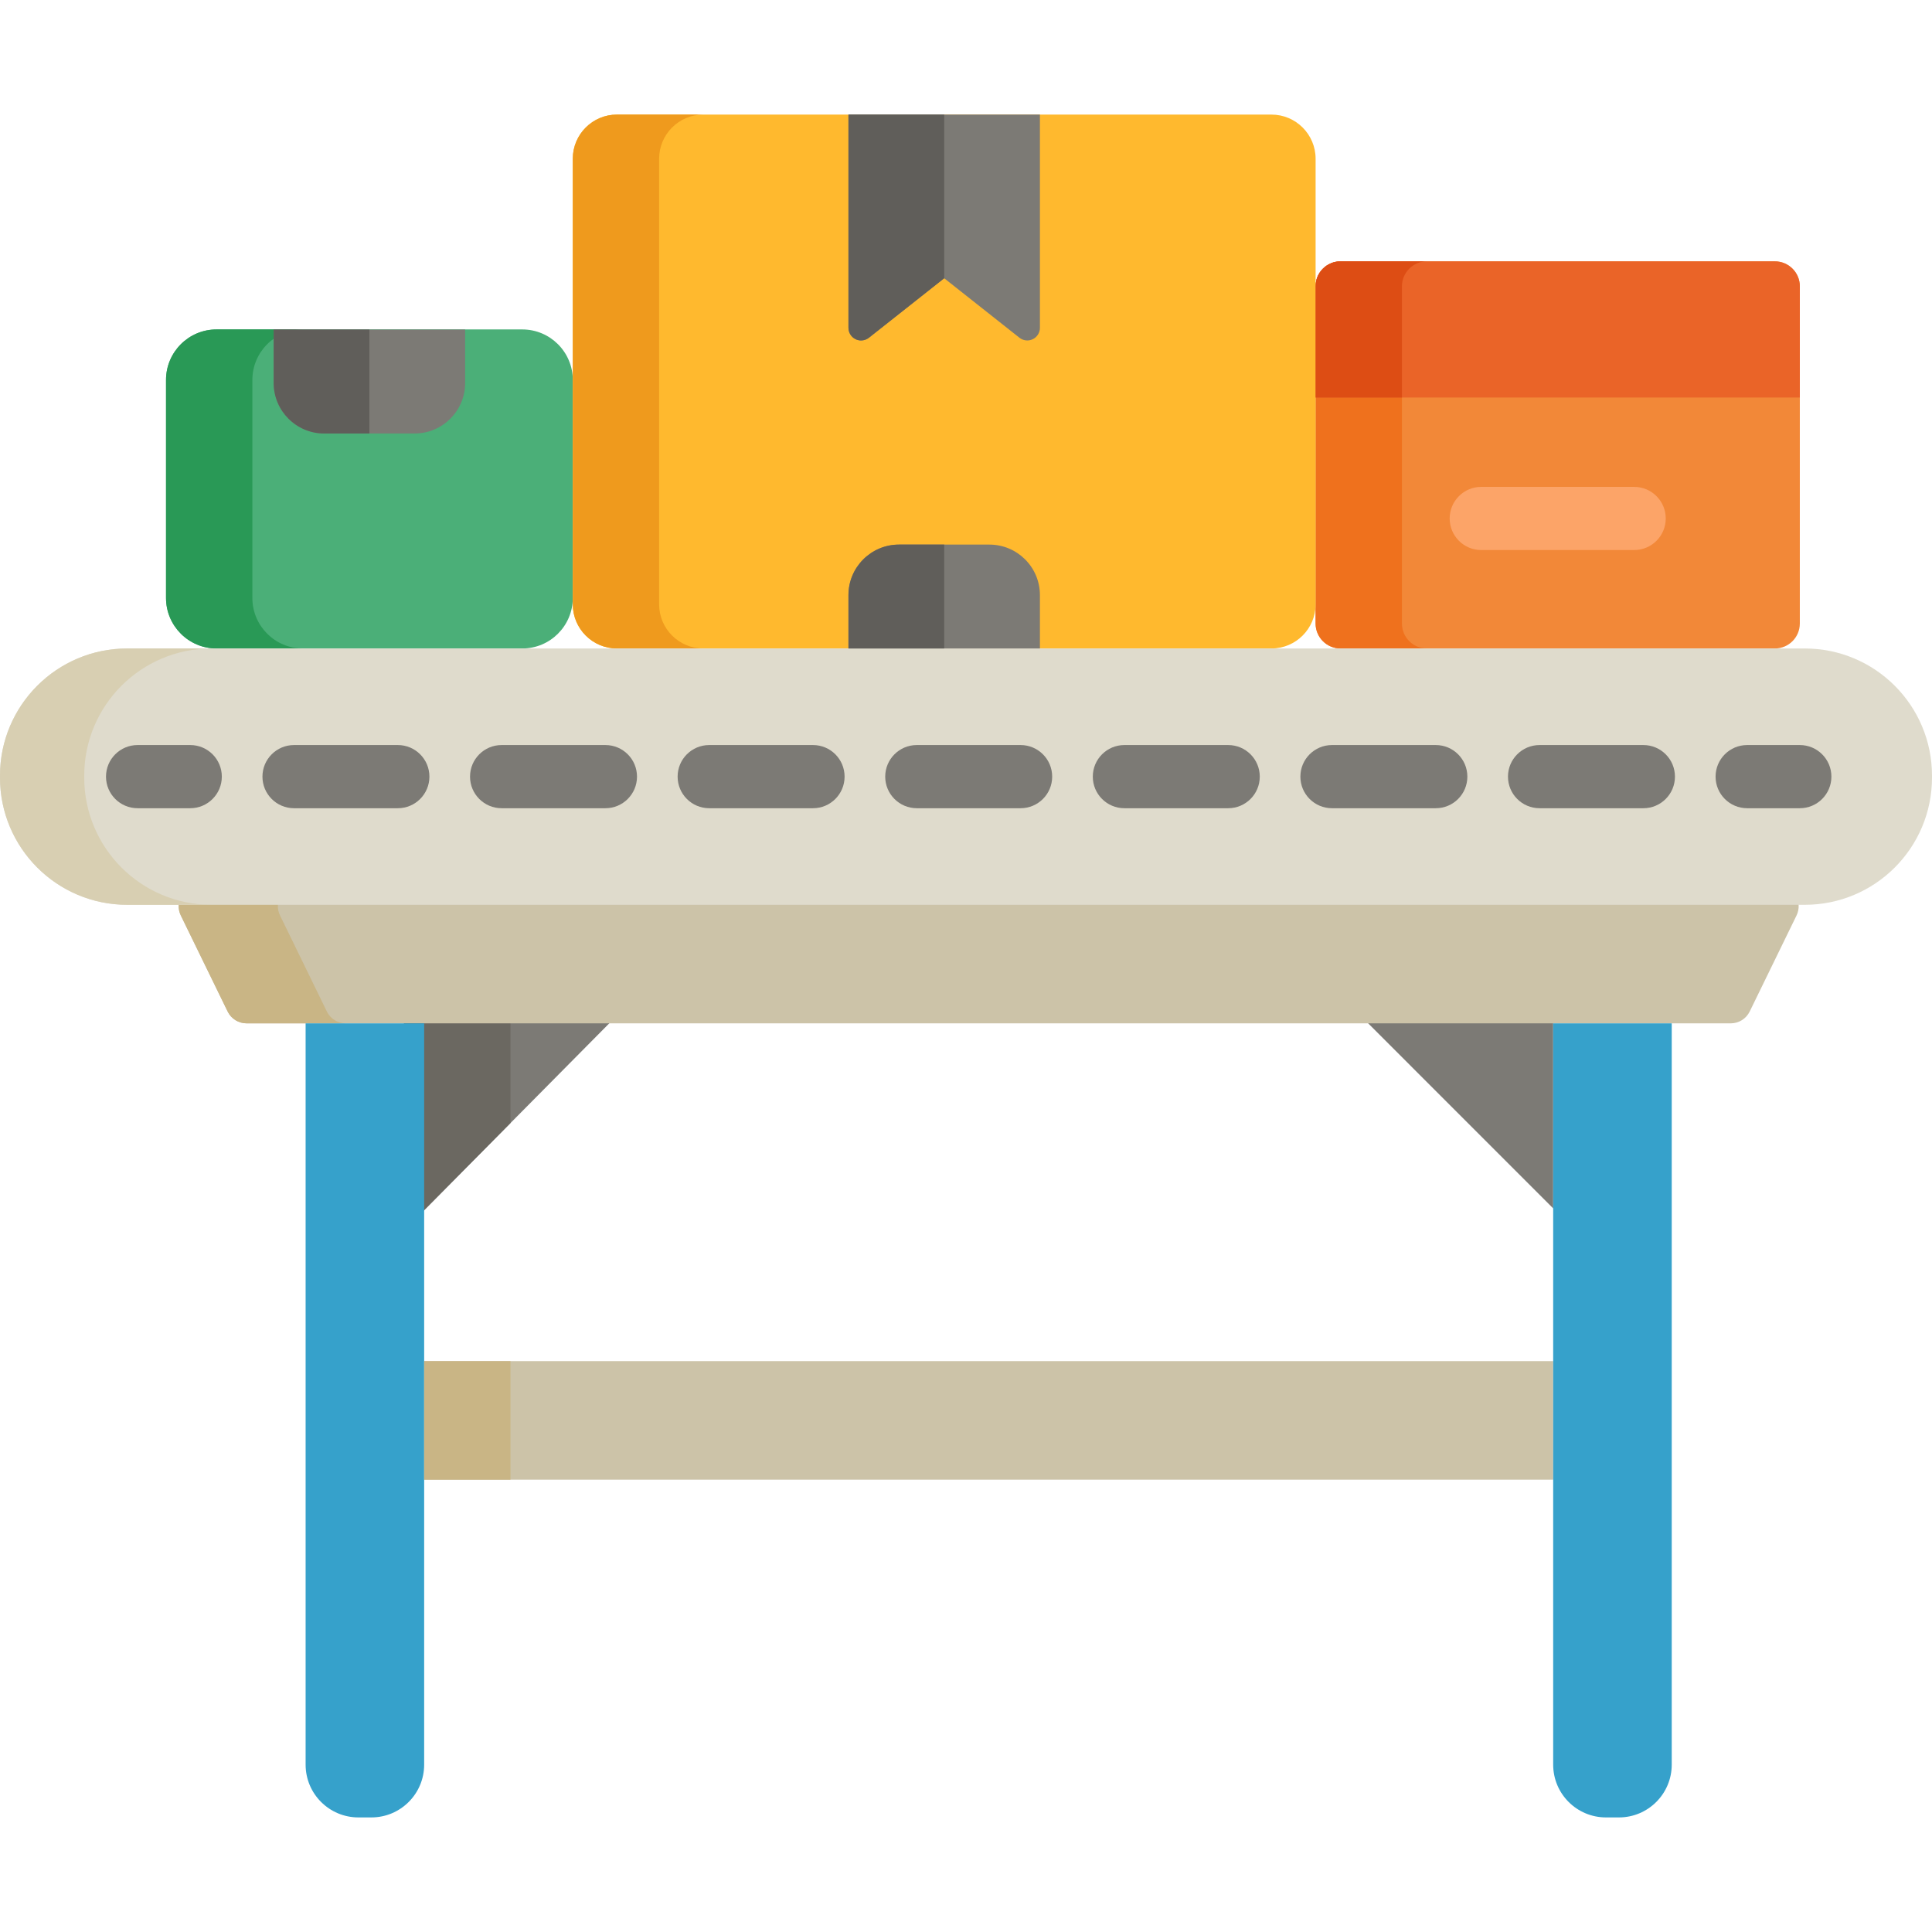 <?xml version="1.0" encoding="iso-8859-1"?>
<!-- Uploaded to: SVG Repo, www.svgrepo.com, Generator: SVG Repo Mixer Tools -->
<svg height="800px" width="800px" version="1.1" id="Layer_1" xmlns="http://www.w3.org/2000/svg" xmlns:xlink="http://www.w3.org/1999/xlink" 
	 viewBox="0 0 511.999 511.999" xml:space="preserve">
<polygon style="fill:#7C7A75;" points="163.495,269.138 107.064,326.11 107.064,269.138 "/>
<polygon style="fill:#6B6861;" points="135.279,269.138 107.064,269.138 107.064,326.11 135.279,297.623 "/>
<path style="fill:#F28838;" d="M355.266,69.265h11.653h13.97h11.65h40.541h11.65h13.972h11.65c3.655,0,6.619,2.964,6.619,6.619
	v89.355c0,3.654-2.962,6.617-6.619,6.617h-11.65H444.73h-11.65h-40.541h-11.65h-13.97h-11.653c-3.655,0-6.619-2.962-6.619-6.617
	V75.883C348.647,72.23,351.61,69.265,355.266,69.265z"/>
<path style="fill:#EF711D;" d="M371.528,165.238V75.883c0-3.653,2.962-6.619,6.619-6.619h-11.228h-11.653
	c-3.655,0-6.619,2.964-6.619,6.619v89.355c0,3.654,2.962,6.617,6.619,6.617h11.653h11.228
	C374.491,171.855,371.528,168.891,371.528,165.238z"/>
<polygon style="fill:#7C7A75;" points="360.52,269.138 411.608,320.23 411.608,269.138 "/>
<path style="fill:#CCC3A8;" d="M475.82,237.195c-1.02-1.633-2.809-2.624-4.732-2.624H52.928c-1.925,0-3.712,0.991-4.732,2.624
	c-1.02,1.632-1.127,3.673-0.284,5.403l12.416,25.464c0.935,1.919,2.882,3.135,5.016,3.135h393.327c2.134,0,4.081-1.217,5.016-3.135
	l12.416-25.464C476.946,240.868,476.839,238.827,475.82,237.195z"/>
<path style="fill:#C9B585;" d="M86.622,268.061l-12.416-25.464c-0.844-1.73-0.737-3.771,0.284-5.403
	c1.02-1.633,2.808-2.624,4.732-2.624H52.928c-1.925,0-3.712,0.991-4.732,2.624c-1.02,1.632-1.127,3.673-0.284,5.403l12.416,25.464
	c0.935,1.919,2.882,3.135,5.016,3.135h26.295C89.504,271.196,87.557,269.98,86.622,268.061z"/>
<path style="fill:#CCC3A8;" d="M356.38,392.123h32.762h11.973h10.493v-9.625c0,0,0-2.841,0-4.364v-3.438c0-1.526,0-4.364,0-4.364
	v-9.625h-10.493H334.7H189.871h-66.416h-11.049v31.415h11.049h66.416h93.475h24.686h19.327"/>
<g>
	<path style="fill:#36A1CB;" d="M80.991,271.196v112.367v84.082c0,7.726,6.263,13.989,13.989,13.989h3.438
		c7.726,0,13.989-6.263,13.989-13.989v-84.082V271.196H80.991z"/>
	<path style="fill:#36A1CB;" d="M411.608,271.196v112.367v84.082c0,7.726,6.264,13.989,13.99,13.989h3.438
		c7.726,0,13.989-6.263,13.989-13.989v-84.082V271.196H411.608z"/>
</g>
<path style="fill:#EA6428;" d="M355.266,69.265h11.653h13.97h11.65h40.541h11.65h13.972h11.65c3.655,0,6.619,2.964,6.619,6.619
	v29.461H348.647V75.883C348.647,72.23,351.61,69.265,355.266,69.265z"/>
<path style="fill:#4BAF78;" d="M43.999,158.461c0,7.397,5.997,13.394,13.394,13.394H138.4c7.397,0,13.394-5.997,13.394-13.394
	v-57.763c0-7.399-5.997-13.394-13.394-13.394H57.392c-7.397,0-13.394,5.995-13.394,13.394V158.461z"/>
<path style="fill:#FFB92E;" d="M151.794,42.074c0-6.466,5.24-11.708,11.708-11.708h173.435c6.466,0,11.711,5.243,11.711,11.708
	v118.072c0,6.468-5.245,11.708-11.711,11.708H163.502c-6.468,0-11.708-5.24-11.708-11.708V42.074z"/>
<path style="fill:#DD4D14;" d="M371.528,75.883c0-3.653,2.962-6.619,6.619-6.619h-11.228h-11.653c-3.655,0-6.619,2.964-6.619,6.619
	v29.461h22.881V75.883z"/>
<path style="fill:#299956;" d="M66.88,158.461v-57.763c0-7.399,5.997-13.394,13.394-13.394H57.392
	c-7.397,0-13.394,5.995-13.394,13.394v57.763c0,7.397,5.997,13.394,13.394,13.394h22.881
	C72.877,171.855,66.88,165.858,66.88,158.461z"/>
<path style="fill:#EF9A1D;" d="M174.675,160.145V42.074c0-6.466,5.24-11.708,11.708-11.708h-22.881
	c-6.468,0-11.708,5.243-11.708,11.708v118.072c0,6.468,5.24,11.708,11.708,11.708h22.881
	C179.915,171.855,174.675,166.613,174.675,160.145z"/>
<path style="fill:#7C7A75;" d="M224.849,30.365v56.509c0,1.284,0.733,2.454,1.887,3.014c0.464,0.224,0.963,0.335,1.46,0.335
	c0.74,0,1.474-0.246,2.076-0.721l19.947-15.766l19.944,15.766c1.007,0.796,2.381,0.946,3.536,0.387s1.89-1.73,1.89-3.014V30.365
	H224.849z"/>
<path style="fill:#DFDBCC;" d="M434.51,239.78h43.784c18.615,0,33.704-15.09,33.704-33.704v-0.517
	c0-18.615-15.09-33.704-33.704-33.704H33.707C15.09,171.855,0,186.944,0,205.559v0.517c0,18.615,15.09,33.704,33.707,33.704h372.9"
	/>
<path style="fill:#D8CFB2;" d="M22.323,206.076v-0.517c0-18.615,15.09-33.704,33.707-33.704H33.707
	C15.09,171.855,0,186.944,0,205.559v0.517c0,18.615,15.09,33.704,33.707,33.704h22.323C37.413,239.78,22.323,224.691,22.323,206.076
	z"/>
<g>
	<path style="fill:#7C7A75;" d="M50.414,214.187H36.462c-4.623,0-8.371-3.747-8.371-8.371s3.748-8.371,8.371-8.371h13.952
		c4.623,0,8.371,3.747,8.371,8.371S55.037,214.187,50.414,214.187z"/>
	<path style="fill:#7C7A75;" d="M435.508,214.187h-27.507c-4.624,0-8.371-3.747-8.371-8.371s3.747-8.371,8.371-8.371h27.507
		c4.623,0,8.371,3.747,8.371,8.371S440.131,214.187,435.508,214.187z M380.494,214.187h-27.507c-4.624,0-8.371-3.747-8.371-8.371
		s3.747-8.371,8.371-8.371h27.507c4.623,0,8.371,3.747,8.371,8.371S385.119,214.187,380.494,214.187z M325.481,214.187h-27.507
		c-4.623,0-8.371-3.747-8.371-8.371s3.748-8.371,8.371-8.371h27.507c4.624,0,8.371,3.747,8.371,8.371
		S330.105,214.187,325.481,214.187z M270.467,214.187h-27.505c-4.624,0-8.371-3.747-8.371-8.371s3.747-8.371,8.371-8.371h27.505
		c4.624,0,8.371,3.747,8.371,8.371S275.091,214.187,270.467,214.187z M215.454,214.187h-27.506c-4.623,0-8.371-3.747-8.371-8.371
		s3.748-8.371,8.371-8.371h27.506c4.623,0,8.371,3.747,8.371,8.371S220.077,214.187,215.454,214.187z M160.441,214.187h-27.507
		c-4.623,0-8.371-3.747-8.371-8.371s3.748-8.371,8.371-8.371h27.507c4.623,0,8.371,3.747,8.371,8.371
		S165.064,214.187,160.441,214.187z M105.427,214.187H77.922c-4.624,0-8.371-3.747-8.371-8.371s3.747-8.371,8.371-8.371h27.505
		c4.624,0,8.371,3.747,8.371,8.371S110.051,214.187,105.427,214.187z"/>
	<path style="fill:#7C7A75;" d="M476.967,214.187h-13.952c-4.624,0-8.371-3.747-8.371-8.371s3.747-8.371,8.371-8.371h13.952
		c4.623,0,8.371,3.747,8.371,8.371S481.591,214.187,476.967,214.187z"/>
</g>
<path style="fill:#FCA468;" d="M433.067,145.769h-40.519c-4.623,0-8.371-3.747-8.371-8.371s3.748-8.371,8.371-8.371h40.519
	c4.623,0,8.371,3.747,8.371,8.371S437.69,145.769,433.067,145.769z"/>
<polygon style="fill:#C9B585;" points="135.279,360.708 123.455,360.708 112.406,360.708 112.406,392.123 123.455,392.123 
	135.279,392.123 "/>
<g>
	<path style="fill:#7C7A75;" d="M72.526,101.483c0,7.397,5.996,13.394,13.394,13.394h23.954c7.397,0,13.394-5.997,13.394-13.394
		V87.344H72.526V101.483z"/>
	<path style="fill:#7C7A75;" d="M262.196,144.322h-23.954c-7.398,0-13.394,5.997-13.394,13.394v14.139h50.741v-14.139
		C275.59,150.319,269.593,144.322,262.196,144.322z"/>
</g>
<g>
	<path style="fill:#605E5A;" d="M97.896,87.344h-25.37v14.139c0,7.397,5.996,13.394,13.394,13.394h11.976V87.344z"/>
	<path style="fill:#605E5A;" d="M250.22,144.322h-11.976c-7.398,0-13.394,5.997-13.394,13.394v14.139h25.37V144.322z"/>
	<path style="fill:#605E5A;" d="M250.22,30.365h-25.37v56.509c0,1.284,0.733,2.454,1.887,3.014c0.464,0.224,0.963,0.335,1.46,0.335
		c0.74,0,1.474-0.246,2.076-0.721l19.947-15.764V30.365z"/>
</g>
</svg>